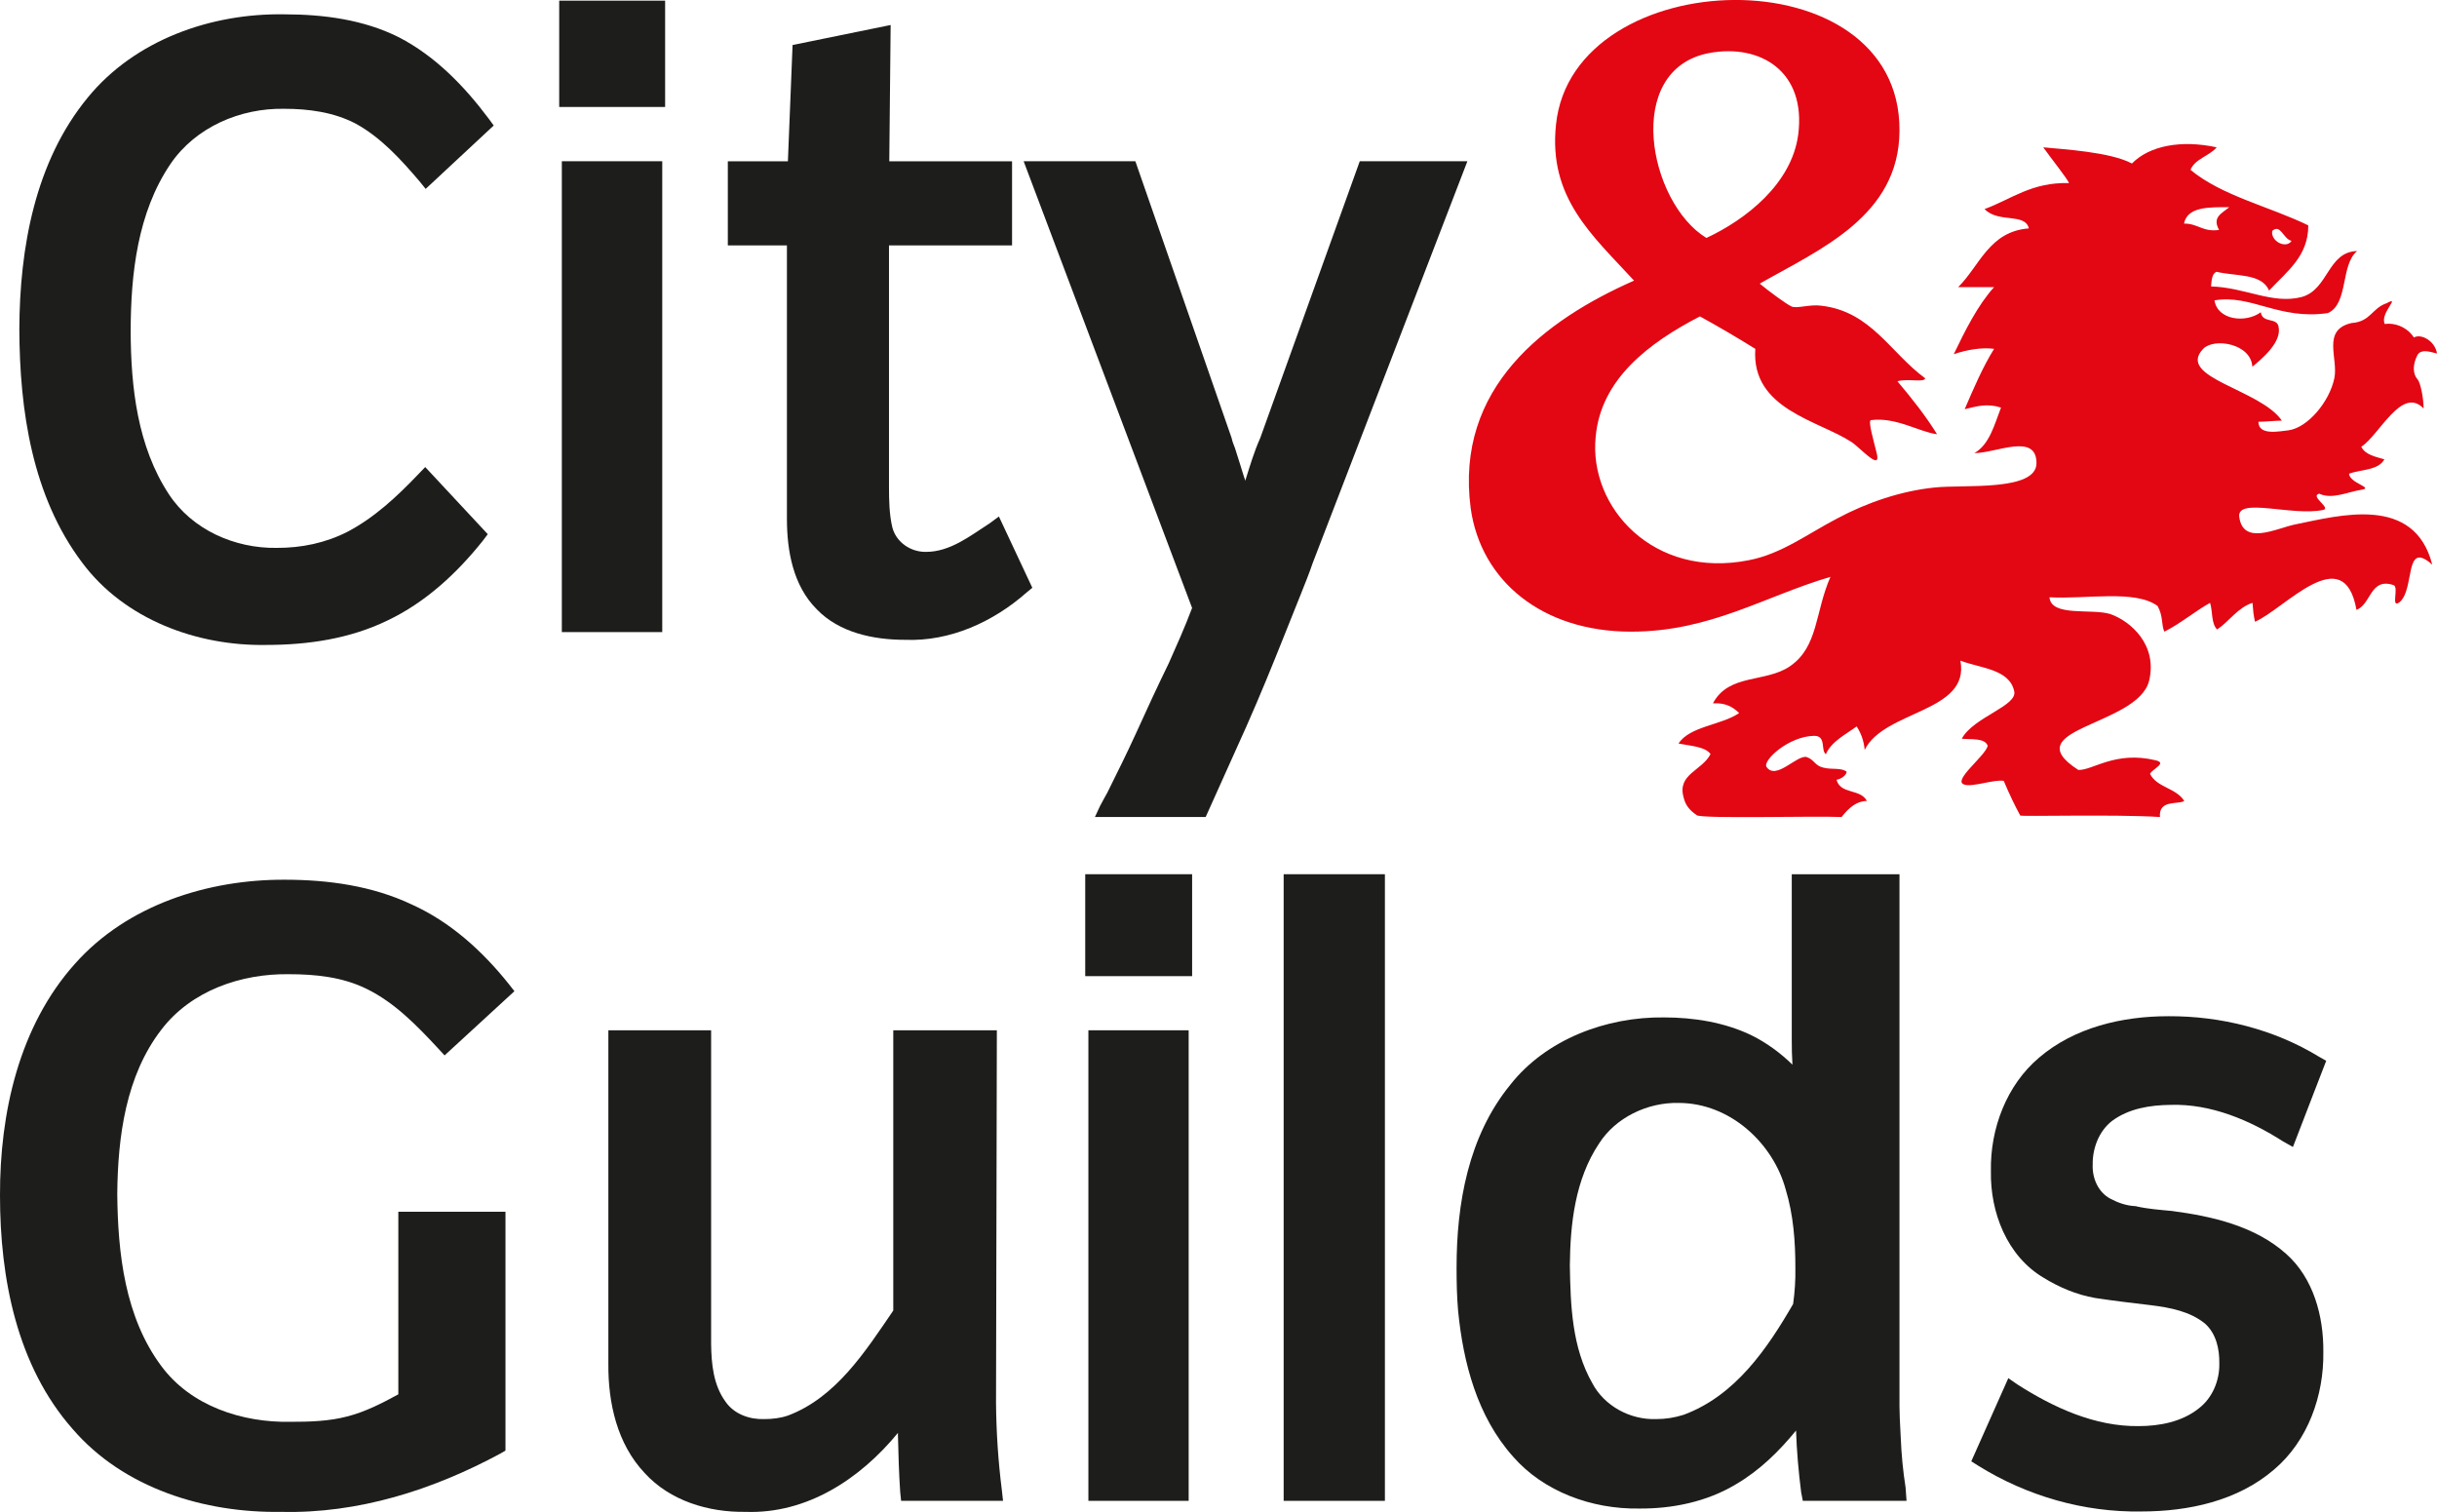 <?xml version="1.0" encoding="UTF-8"?>
<svg xmlns="http://www.w3.org/2000/svg" id="Layer_1" viewBox="0 0 500.21 310.32">
  <defs>
    <style>.cls-1{fill:#e30613;}.cls-1,.cls-2{stroke-width:0px;}.cls-2{fill:#1d1d1b;}</style>
  </defs>
  <path class="cls-1" d="M395.15,77.64c-.08.93-3.68,0-5.69.62,3.06,3.63,5.75,7.03,8.13,10.86-3.51-.4-8.39-3.57-13.58-2.89-.62.19.51,3.96,1.19,6.77,1.02,3.97-3.51-1.25-5.21-2.3-6.75-4.42-20.58-6.71-19.7-19.1-3.66-2.27-7.46-4.51-11.37-6.66-10.4,5.38-20.35,12.84-21.4,24.72-1.45,14.42,11.85,29.25,31.49,25.31,6.66-1.28,12.13-5.47,18.09-8.56,6.09-3.26,13.18-5.67,20.01-6.35,5.87-.65,21.03.88,20.89-5.08-.06-6.2-8.3-1.98-12.75-1.98,3.09-1.76,4.08-5.73,5.47-9.35-2.92-.91-4.96-.26-7.46.34,1.79-4.17,3.74-8.71,6.04-12.39-2.44-.34-5.59.17-8.28,1.1,2.35-4.87,4.88-10,8.28-13.77h-7.37c4.36-4.28,6.35-11.45,14.51-12.05-.79-3.26-6.26-1.02-9.1-3.97,5.47-1.98,9.61-5.55,17.35-5.33-.48-1.07-3.71-5.1-5.3-7.34,4.03.4,13.78.94,18.2,3.32,3.63-3.69,10.15-4.88,17.4-3.32-1.58,1.84-4.42,2.33-5.38,4.62,6.46,5.36,16.18,7.51,24.18,11.4,0,6.29-4.23,9.32-8.05,13.38-1.51-3.6-6.83-2.89-10.8-3.86-.94.4-1,1.82-1.11,3.01,7.09.22,12.59,3.71,18.57,2.18,5.55-1.5,5.33-9.3,11.42-9.44-3.46,2.83-1.73,10.83-6.01,12.73-10,1.47-15.7-3.89-23.27-2.61.6,4.05,6.38,4.73,9.5,2.44.34,2.29,3.17,1.05,3.62,2.83.85,3.29-3.48,6.78-5.35,8.36-.26-4.76-7.86-6.01-10.09-3.68-5.67,5.92,11.76,8.28,16.15,14.74-1.36,0-3.4.23-4.82.23.03,2.89,4.26,1.95,6.21,1.75,3.91-.56,8.36-5.81,9.38-10.68.85-4.09-2.66-9.95,3.55-11.34,3.88-.26,4.16-3.04,7.17-4.06,3.12-1.67-1.45,2.05-.37,4.26.31,0,.51-.06.77-.06,2.04,0,4.11,1.08,5.21,2.83,1.45-.85,4.34.68,4.74,3.29-1.9-.51-3.29-.85-4,.29-1.08,2.09-.94,3.94,0,5.01.59.6,1.25,3.8,1.25,5.98-4.48-4.67-9.05,5.42-12.79,7.86.8,1.64,2.89,2.04,4.74,2.58-1.25,2.29-4.74,2.04-7.26,2.94.14,1.99,5.1,2.84,2.64,3.29-2.9.43-6.07,2.07-8.76.82-2.04.51,2.69,3.04.73,3.35-6.26,1.3-17.49-2.64-17.15,1.33.74,6.07,7.6,2.44,11.4,1.65,9.24-1.88,24.55-6.16,28.23,8.24-5.92-5.27-3.43,5.13-6.8,7.77-1.76,1.19,0-3.12-1.13-3.57-4.85-1.64-4.6,3.97-7.63,5.07-2.58-14.48-14.71-.19-20.83,2.44-.32-1.64-.34-1.7-.51-3.88-3.04.99-4.85,3.88-7.26,5.47-1.25-1.25-.88-3.69-1.45-5.47-3.26,1.84-6.01,4.22-9.38,5.92-.65-1.36-.2-3.14-1.39-5.27-4.59-3.4-14.68-1.36-22.19-1.79.31,4.06,8.61,2.27,12.44,3.43,4.28,1.48,9.81,6.41,7.99,13.78-2.43,9.24-27.78,9.69-14.51,18.23,2.95.11,7.57-3.97,15.82-1.99,2.52.57-.51,1.7-1.11,2.78,1.39,2.84,5.39,2.89,7.03,5.58-1.36.8-5.27-.34-4.99,3.29-9.15-.59-28.49-.05-28.68-.31-1.05-1.93-2.3-4.51-3.38-7.11-1.98-.34-6.52,1.36-8.1.76-2.56-.76,4.36-5.87,4.81-7.96-.59-1.65-3.37-1.25-5.32-1.45,2.38-4.48,11.65-6.75,10.74-9.84-1.05-4.47-6.92-4.62-11.03-6.18,2.04,10.66-15.67,10.15-19.64,18.32-.17-1.99-.85-3.6-1.65-4.82-2.15,1.59-5.18,3.06-6.32,5.7-1.1-.8.14-3.77-2.38-3.77-5.19.05-10.6,5.01-9.81,6.37,1.96,2.87,6.27-2.55,8.25-2.01,1.56.51,1.65,1.76,3.4,2.16,1.79.48,3.63-.06,4.82.85-.11.79-1.24,1.53-2.09,1.64.79,3.06,4.93,1.79,6.23,4.36-2.04,0-3.68,1.34-5.19,3.29-5.52-.25-28.74.4-29.73-.37-1.65-1.13-2.35-2.21-2.69-3.62-1.39-4.82,3.74-5.47,5.52-8.93-1.1-1.56-4.36-1.7-6.57-2.16,2.29-3.57,8.87-3.77,12.44-6.26-1.3-1.25-2.75-2.13-5.38-1.99,3.28-6.18,10.85-4.16,15.87-7.65,5.78-4.02,5.07-11.08,8.25-18.31-13.58,4-24.66,11.25-40.93,11.25-18.23,0-30.82-10.4-32.91-25.31-3.29-24.83,15.3-38.69,33.53-46.74-8.62-9.36-17.63-17.01-16.02-32.04,3.46-33.33,70.76-35.26,70.5,1.28-.08,17.52-16.3,24.32-28.69,31.38,2.05,1.7,5.59,4.28,6.52,4.68,1.05.51,3.83-.49,6.13-.15,10.23,1.2,14.11,9.61,21.31,14.89ZM369.1,27.6c1.65-12.89-7.71-18.65-18.25-16.72-17.8,3.35-12.47,30.73-.6,37.96,8.05-3.75,17.52-11.09,18.85-21.24ZM457.57,42.52c-4.22,0-8.59-.12-9.29,3.37,2.89-.03,3.82,1.78,7.2,1.3-1.48-2.63.56-3.37,2.09-4.67ZM470.36,49.43c-1.7-.34-2.24-3.57-3.97-2.04-.37,2.13,2.86,3.77,3.97,2.04Z"></path>
  <path class="cls-2" d="M101.34,25.76l-13.97,13.01-1.28-1.58c-3.82-4.48-7.91-8.99-13.09-11.82-4.51-2.36-9.7-3.04-14.66-3.04-8.96-.17-18.2,3.72-23.38,11.37-6.72,9.95-8.11,22.45-8.14,34.19.03,11.56,1.39,23.75,7.85,33.56,4.76,7.25,13.47,11.14,22.14,11,5.02.02,10.04-1,14.6-3.35,5.47-2.89,10.09-7.2,14.37-11.68l1.5-1.56,12.84,13.78-1.1,1.45c-5.33,6.66-11.74,12.58-19.5,16.27-7.71,3.74-16.3,5.01-24.86,5.01-14.18.26-29.09-5.21-37.79-16.89-10.29-13.64-12.84-31.3-12.9-47.91.06-16.69,3.23-34.41,14.03-47.53C27.7,8.16,43.37,2.69,58.34,2.94c8.05,0,16.3,1.08,23.53,4.71,7.51,3.88,13.46,10.06,18.45,16.72l1.02,1.39Z"></path>
  <path class="cls-2" d="M136.52,21.96h-21.74V.14h21.74v21.82Z"></path>
  <path class="cls-2" d="M210.76,121.57c-6.86,6.07-15.76,10.12-24.97,9.75-6.55,0-13.52-1.47-18.14-6.26-4.88-4.88-6.13-12.02-6.13-18.6v-56.09h-12.13v-17.27h12.33l.96-23.86,20.13-4.11-.28,27.97h25.2v17.27h-25.26v49.49c0,2.83.06,5.73.68,8.36.77,3.04,3.74,5.1,6.92,5.05,4.99,0,9.1-3.32,13.12-5.9l1.84-1.36,6.86,14.63-1.13.93Z"></path>
  <path class="cls-2" d="M301.19,33.1l-31.75,82.46c-.74,2.19-1.65,4.4-2.47,6.47-1.1,2.75-2.21,5.52-3.29,8.22-2.55,6.4-5.07,12.58-7.85,18.85l-8.36,18.59h-22.73l1.04-2.24c.46-.9,1-1.84,1.51-2.77,2.01-4.06,4.02-8.08,5.89-12.19,2.16-4.79,4.4-9.61,6.72-14.37,1.64-3.69,3.29-7.37,4.73-11.2l.06-.12-34.58-91.7h22.93l19.76,56.81c.14.68.39,1.33.68,2.04.34,1.05.71,2.24,1.05,3.32.39,1.19.68,2.29,1.1,3.43l.03-.23c.91-2.89,1.76-5.78,3.01-8.56l20.43-56.81h22.09Z"></path>
  <path class="cls-2" d="M205.88,308.04h-20.92l-.19-1.82c-.26-3.85-.37-7.74-.46-11.62v-.51c-7.76,9.47-18.71,16.67-31.29,16.21-7.6.12-15.51-2.26-20.72-7.99-5.64-5.98-7.49-14.37-7.43-22.34v-68.51h21.09v64.43c.06,4.03.45,8.36,2.95,11.79,1.78,2.58,4.96,3.69,7.99,3.58,1.65,0,3.35-.2,4.88-.74,9.83-3.72,15.87-13.18,21.57-21.54v-57.52h21.26l-.17,76.56c.06,6.04.45,11.91,1.19,17.78l.25,2.24Z"></path>
  <path class="cls-2" d="M244.69,200.35h-21.94v-20.92h21.94v20.92Z"></path>
  <path class="cls-2" d="M284.26,308.04h-20.78v-128.61h20.78v128.61Z"></path>
  <path class="cls-2" d="M391.33,308.04h-21.29l-.34-1.76c-.54-4.22-.91-8.45-1.05-12.67-3.51,4.28-7.46,8.19-12.42,11.08-5.92,3.54-12.95,4.99-19.81,4.93-9.72.15-19.59-3.48-25.85-10.65-7.37-8.25-10.23-19.28-11.28-29.88-.26-2.95-.32-5.93-.32-8.9,0-13.07,2.36-26.96,11.06-37.59,7.26-9.21,19.59-13.95,31.58-13.78,6.06,0,12.41,1.02,17.88,3.66,3.15,1.56,5.99,3.66,8.42,6.04-.11-1.7-.14-3.4-.14-5.13v-33.96h22.11v109.25c0,.79.06,1.64.06,2.38.05,1.3.14,2.69.2,4.02.14,3.4.45,6.78.99,10.21l.2,2.75ZM345.58,290.38c10.65-3.94,17.2-13.64,22.47-22.74.34-2.44.51-4.93.46-7.45,0-5.39-.4-10.86-1.99-16.07-2.55-9.39-11.33-17.75-21.99-17.75-6.41-.14-12.93,3.03-16.3,8.31-4.93,7.37-5.93,16.47-6.01,25.05.14,8.22.42,16.81,4.62,24.18,2.44,4.62,7.71,7.54,13.12,7.35,1.93,0,3.75-.29,5.62-.88Z"></path>
  <path class="cls-2" d="M477.47,217.72l-6.83,17.69-2.01-1.13c-6.83-4.37-14.83-7.77-23.1-7.51-4.23.05-8.59.73-12.08,3.34-2.69,2.13-3.97,5.67-3.91,8.93-.12,2.75,1.13,5.73,3.71,7.03,1.5.79,3.18,1.39,4.99,1.48h.2l.08.05c2.39.54,4.82.71,7.26.94,8.31,1.1,17.07,3.09,23.47,8.81,5.59,4.96,7.71,12.79,7.63,20.13.14,8.9-3.15,18.23-10.09,24.12-7.49,6.46-17.58,8.62-27.27,8.62-11.74.2-23.42-3.15-33.42-9.36l-1.48-.93,7.6-17.07,1.9,1.31c7.45,4.76,15.9,8.64,24.86,8.53,4.28,0,8.9-.88,12.33-3.63,2.78-2.12,4.28-5.67,4.22-9.18.06-3.01-.65-6.18-2.92-8.22-3.09-2.52-7.17-3.29-11-3.77-3.88-.46-7.71-.91-11.59-1.5-3.77-.66-7.37-2.19-10.49-4.11-7.59-4.46-11.05-13.5-10.88-21.94-.17-8.71,3.23-17.66,9.89-23.28,7.26-6.21,17.09-8.5,26.5-8.5,10.8-.06,21.75,2.69,30.93,8.3l1.5.85Z"></path>
  <path class="cls-2" d="M135.93,129.74h-20.61V33.1h20.61v96.64Z"></path>
  <path class="cls-2" d="M243.98,308.04h-20.58v-96.58h20.58v96.58Z"></path>
  <path class="cls-2" d="M105.59,203.44l-14.34,13.18-1.33-1.45c-4.37-4.7-8.9-9.38-14.63-12.19-4.96-2.46-10.54-3.03-16.01-3.03-9.75-.14-20.04,3.35-26.17,11.4-7.28,9.44-8.93,21.94-9.04,33.67.11,12.19,1.56,25.32,9.04,35.35,6.07,8.22,16.61,11.65,26.56,11.45,3.89,0,7.83-.11,11.6-1.1,3.68-.94,7.17-2.72,10.49-4.54v-37.47h21.99v49.01l-1.05.62c-13.83,7.46-29.19,12.36-45.01,11.96-15.68.26-32.29-4.81-42.78-17C3.43,280.29,0,262.31,0,245.36c-.05-16.89,3.89-34.75,15.42-47.59,10.69-12.02,27.25-17.29,43.06-17.21,8.85,0,17.95,1.25,26.03,5.08,7.93,3.57,14.51,9.55,19.92,16.32l1.16,1.48Z"></path>
</svg>
